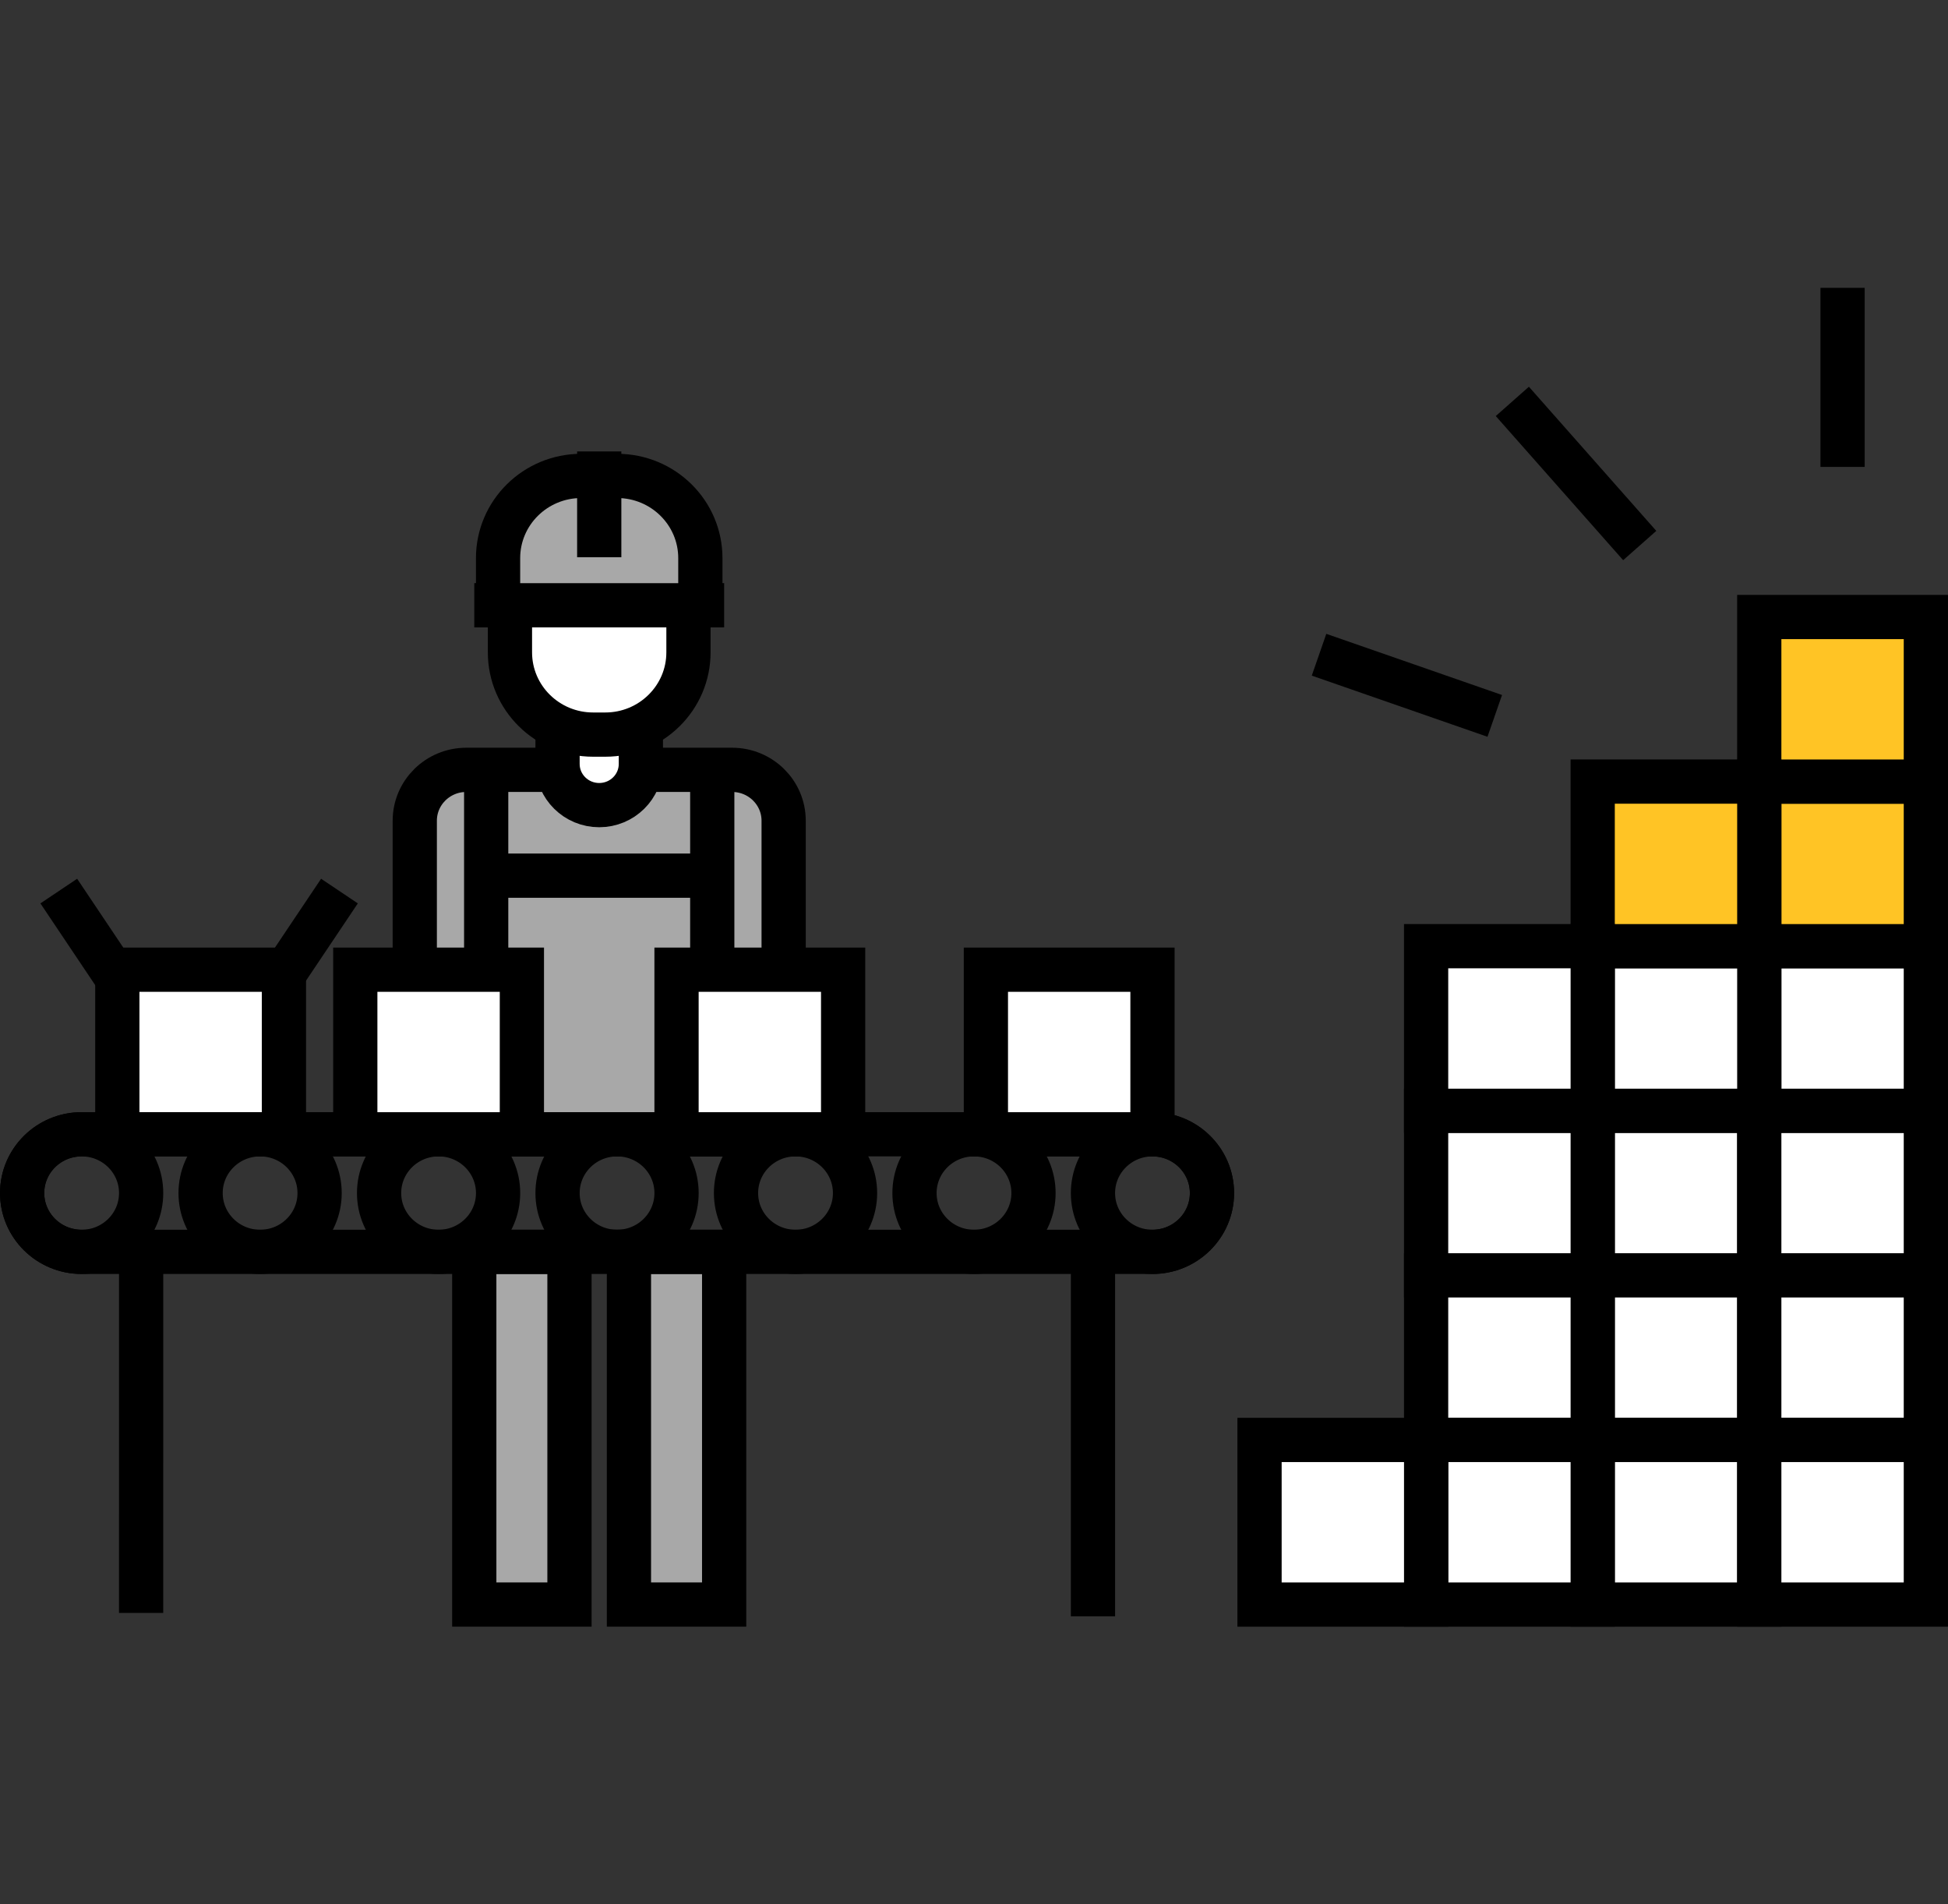 <svg width="88" height="86" viewBox="0 0 88 86" fill="none" xmlns="http://www.w3.org/2000/svg">
<rect x="0" y="0" width="88" height="86" fill="#333333" stroke="none"/>
<path d="M35.401 51.231H18.737V37.068C18.737 35.799 19.779 34.77 21.064 34.77H33.074C34.359 34.77 35.401 35.799 35.401 37.068V51.231Z" fill="#A8A8A8" stroke="black" stroke-width="1.998"/>
<path d="M12.826 51.231H5.3V43.796H12.826V51.231Z" fill="white" stroke="black" stroke-width="1.998"/>
<path d="M25.726 72.469H21.425V56.539H25.726V72.469Z" fill="#A8A8A8" stroke="black" stroke-width="1.998"/>
<path d="M32.713 72.469H28.412V56.539H32.713V72.469Z" fill="#A8A8A8" stroke="black" stroke-width="1.998"/>
<path d="M54.75 53.885C54.75 55.351 53.547 56.54 52.062 56.54H3.688C2.203 56.54 1 55.351 1 53.885C1 52.418 2.203 51.229 3.688 51.229H52.062C53.547 51.229 54.75 52.418 54.75 53.885Z" stroke="black" stroke-width="1.998"/>
<path d="M21.425 27.336H32.713" stroke="black" stroke-width="1.998"/>
<path d="M32.176 43.501V34.426" stroke="black" stroke-width="1.998"/>
<path d="M21.963 43.501V34.426" stroke="black" stroke-width="1.998"/>
<path d="M6.375 72.848L6.376 57.071" stroke="black" stroke-width="1.998"/>
<path d="M49.375 73V57.071" stroke="black" stroke-width="1.998"/>
<path d="M5.315 44.212L2.655 40.245" stroke="black" stroke-width="1.998"/>
<path d="M12.675 44.212L15.335 40.245" stroke="black" stroke-width="1.998"/>
<path d="M21.981 39.549H31.736" stroke="black" stroke-width="1.998"/>
<path d="M3.688 56.54C5.173 56.54 6.376 55.351 6.376 53.885C6.376 52.418 5.173 51.229 3.688 51.229C2.203 51.229 1 52.418 1 53.885C1 55.351 2.203 56.54 3.688 56.54Z" stroke="black" stroke-width="1.998"/>
<path d="M19.813 56.54C21.297 56.54 22.501 55.351 22.501 53.885C22.501 52.418 21.297 51.229 19.813 51.229C18.328 51.229 17.125 52.418 17.125 53.885C17.125 55.351 18.328 56.54 19.813 56.54Z" stroke="black" stroke-width="1.998"/>
<path d="M27.875 56.54C29.36 56.54 30.563 55.351 30.563 53.885C30.563 52.418 29.36 51.229 27.875 51.229C26.391 51.229 25.187 52.418 25.187 53.885C25.187 55.351 26.391 56.54 27.875 56.54Z" stroke="black" stroke-width="1.998"/>
<path d="M35.938 56.54C37.422 56.54 38.626 55.351 38.626 53.885C38.626 52.418 37.422 51.229 35.938 51.229C34.453 51.229 33.249 52.418 33.249 53.885C33.249 55.351 34.453 56.54 35.938 56.54Z" stroke="black" stroke-width="1.998"/>
<path d="M44 56.54C45.484 56.54 46.688 55.351 46.688 53.885C46.688 52.418 45.484 51.229 44 51.229C42.515 51.229 41.312 52.418 41.312 53.885C41.312 55.351 42.515 56.54 44 56.54Z" stroke="black" stroke-width="1.998"/>
<path d="M11.75 56.54C13.235 56.54 14.438 55.351 14.438 53.885C14.438 52.418 13.235 51.229 11.75 51.229C10.266 51.229 9.062 52.418 9.062 53.885C9.062 55.351 10.266 56.54 11.75 56.54Z" stroke="black" stroke-width="1.998"/>
<path d="M52.062 56.54C53.547 56.54 54.751 55.351 54.751 53.885C54.751 52.418 53.547 51.229 52.062 51.229C50.578 51.229 49.374 52.418 49.374 53.885C49.374 55.351 50.578 56.54 52.062 56.54Z" stroke="black" stroke-width="1.998"/>
<path d="M25.187 32.114H28.951V34.504C28.951 35.531 28.108 36.363 27.069 36.363C26.03 36.363 25.187 35.531 25.187 34.504V32.114Z" fill="white" stroke="black" stroke-width="1.998"/>
<path d="M23.037 26.805H31.101V29.465C31.101 31.515 29.418 33.178 27.342 33.178H26.796C24.72 33.178 23.037 31.515 23.037 29.465V26.805Z" fill="white" stroke="black" stroke-width="1.998"/>
<path d="M38.088 51.231H30.562V43.796H38.088V51.231Z" fill="white" stroke="black" stroke-width="1.998"/>
<path d="M52.063 51.231H44.537V43.796H52.063V51.231Z" fill="white" stroke="black" stroke-width="1.998"/>
<path d="M23.576 51.231H16.05V43.796H23.576V51.231Z" fill="white" stroke="black" stroke-width="1.998"/>
<path d="M31.638 27.337H22.5V25.208C22.5 23.157 24.183 21.495 26.258 21.495H27.88C29.955 21.495 31.638 23.157 31.638 25.208V27.337Z" fill="#A8A8A8" stroke="black" stroke-width="1.998"/>
<path d="M27.07 25.168V20.389" stroke="black" stroke-width="1.998"/>
<path d="M79.475 57.602H71.949V50.167H79.475V57.602Z" fill="white" stroke="black" stroke-width="1.998"/>
<path d="M71.95 57.602H64.424V50.167H71.95V57.602Z" fill="white" stroke="black" stroke-width="1.998"/>
<path d="M87 57.602H79.474V50.167H87V57.602Z" fill="white" stroke="black" stroke-width="1.998"/>
<path d="M87 50.169H79.474V42.734H87V50.169Z" fill="white" stroke="black" stroke-width="1.998"/>
<path d="M87 42.735H79.474V35.3H87V42.735Z" fill="#FFC425" stroke="black" stroke-width="1.998"/>
<path d="M87 35.301H79.474V27.867H87V35.301Z" fill="#FFC425" stroke="black" stroke-width="1.998"/>
<path d="M79.475 50.169H71.949V42.734H79.475V50.169Z" fill="white" stroke="black" stroke-width="1.998"/>
<path d="M79.475 42.735H71.949V35.3H79.475V42.735Z" fill="#FFC425" stroke="black" stroke-width="1.998"/>
<path d="M71.95 50.169H64.424V42.734H71.95V50.169Z" fill="white" stroke="black" stroke-width="1.998"/>
<path d="M79.475 65.035H71.949V57.601H79.475V65.035Z" fill="white" stroke="black" stroke-width="1.998"/>
<path d="M87 65.035H79.474V57.601H87V65.035Z" fill="white" stroke="black" stroke-width="1.998"/>
<path d="M79.475 72.47H71.949V65.035H79.475V72.47Z" fill="white" stroke="black" stroke-width="1.998"/>
<path d="M71.95 65.035H64.424V57.601H71.95V65.035Z" fill="white" stroke="black" stroke-width="1.998"/>
<path d="M87 72.47H79.474V65.035H87V72.47Z" fill="white" stroke="black" stroke-width="1.998"/>
<path d="M71.95 72.47H64.424V65.035H71.95V72.47Z" fill="white" stroke="black" stroke-width="1.998"/>
<path d="M64.425 72.47H56.899V65.035H64.425V72.47Z" fill="white" stroke="black" stroke-width="1.998"/>
<path d="M67.525 32.333L59.587 29.571" stroke="black" stroke-width="1.998"/>
<path d="M83.237 21.088V13" stroke="black" stroke-width="1.998"/>
<path d="M74.074 24.639L68.319 18.129" stroke="black" stroke-width="1.998"/>
</svg>
